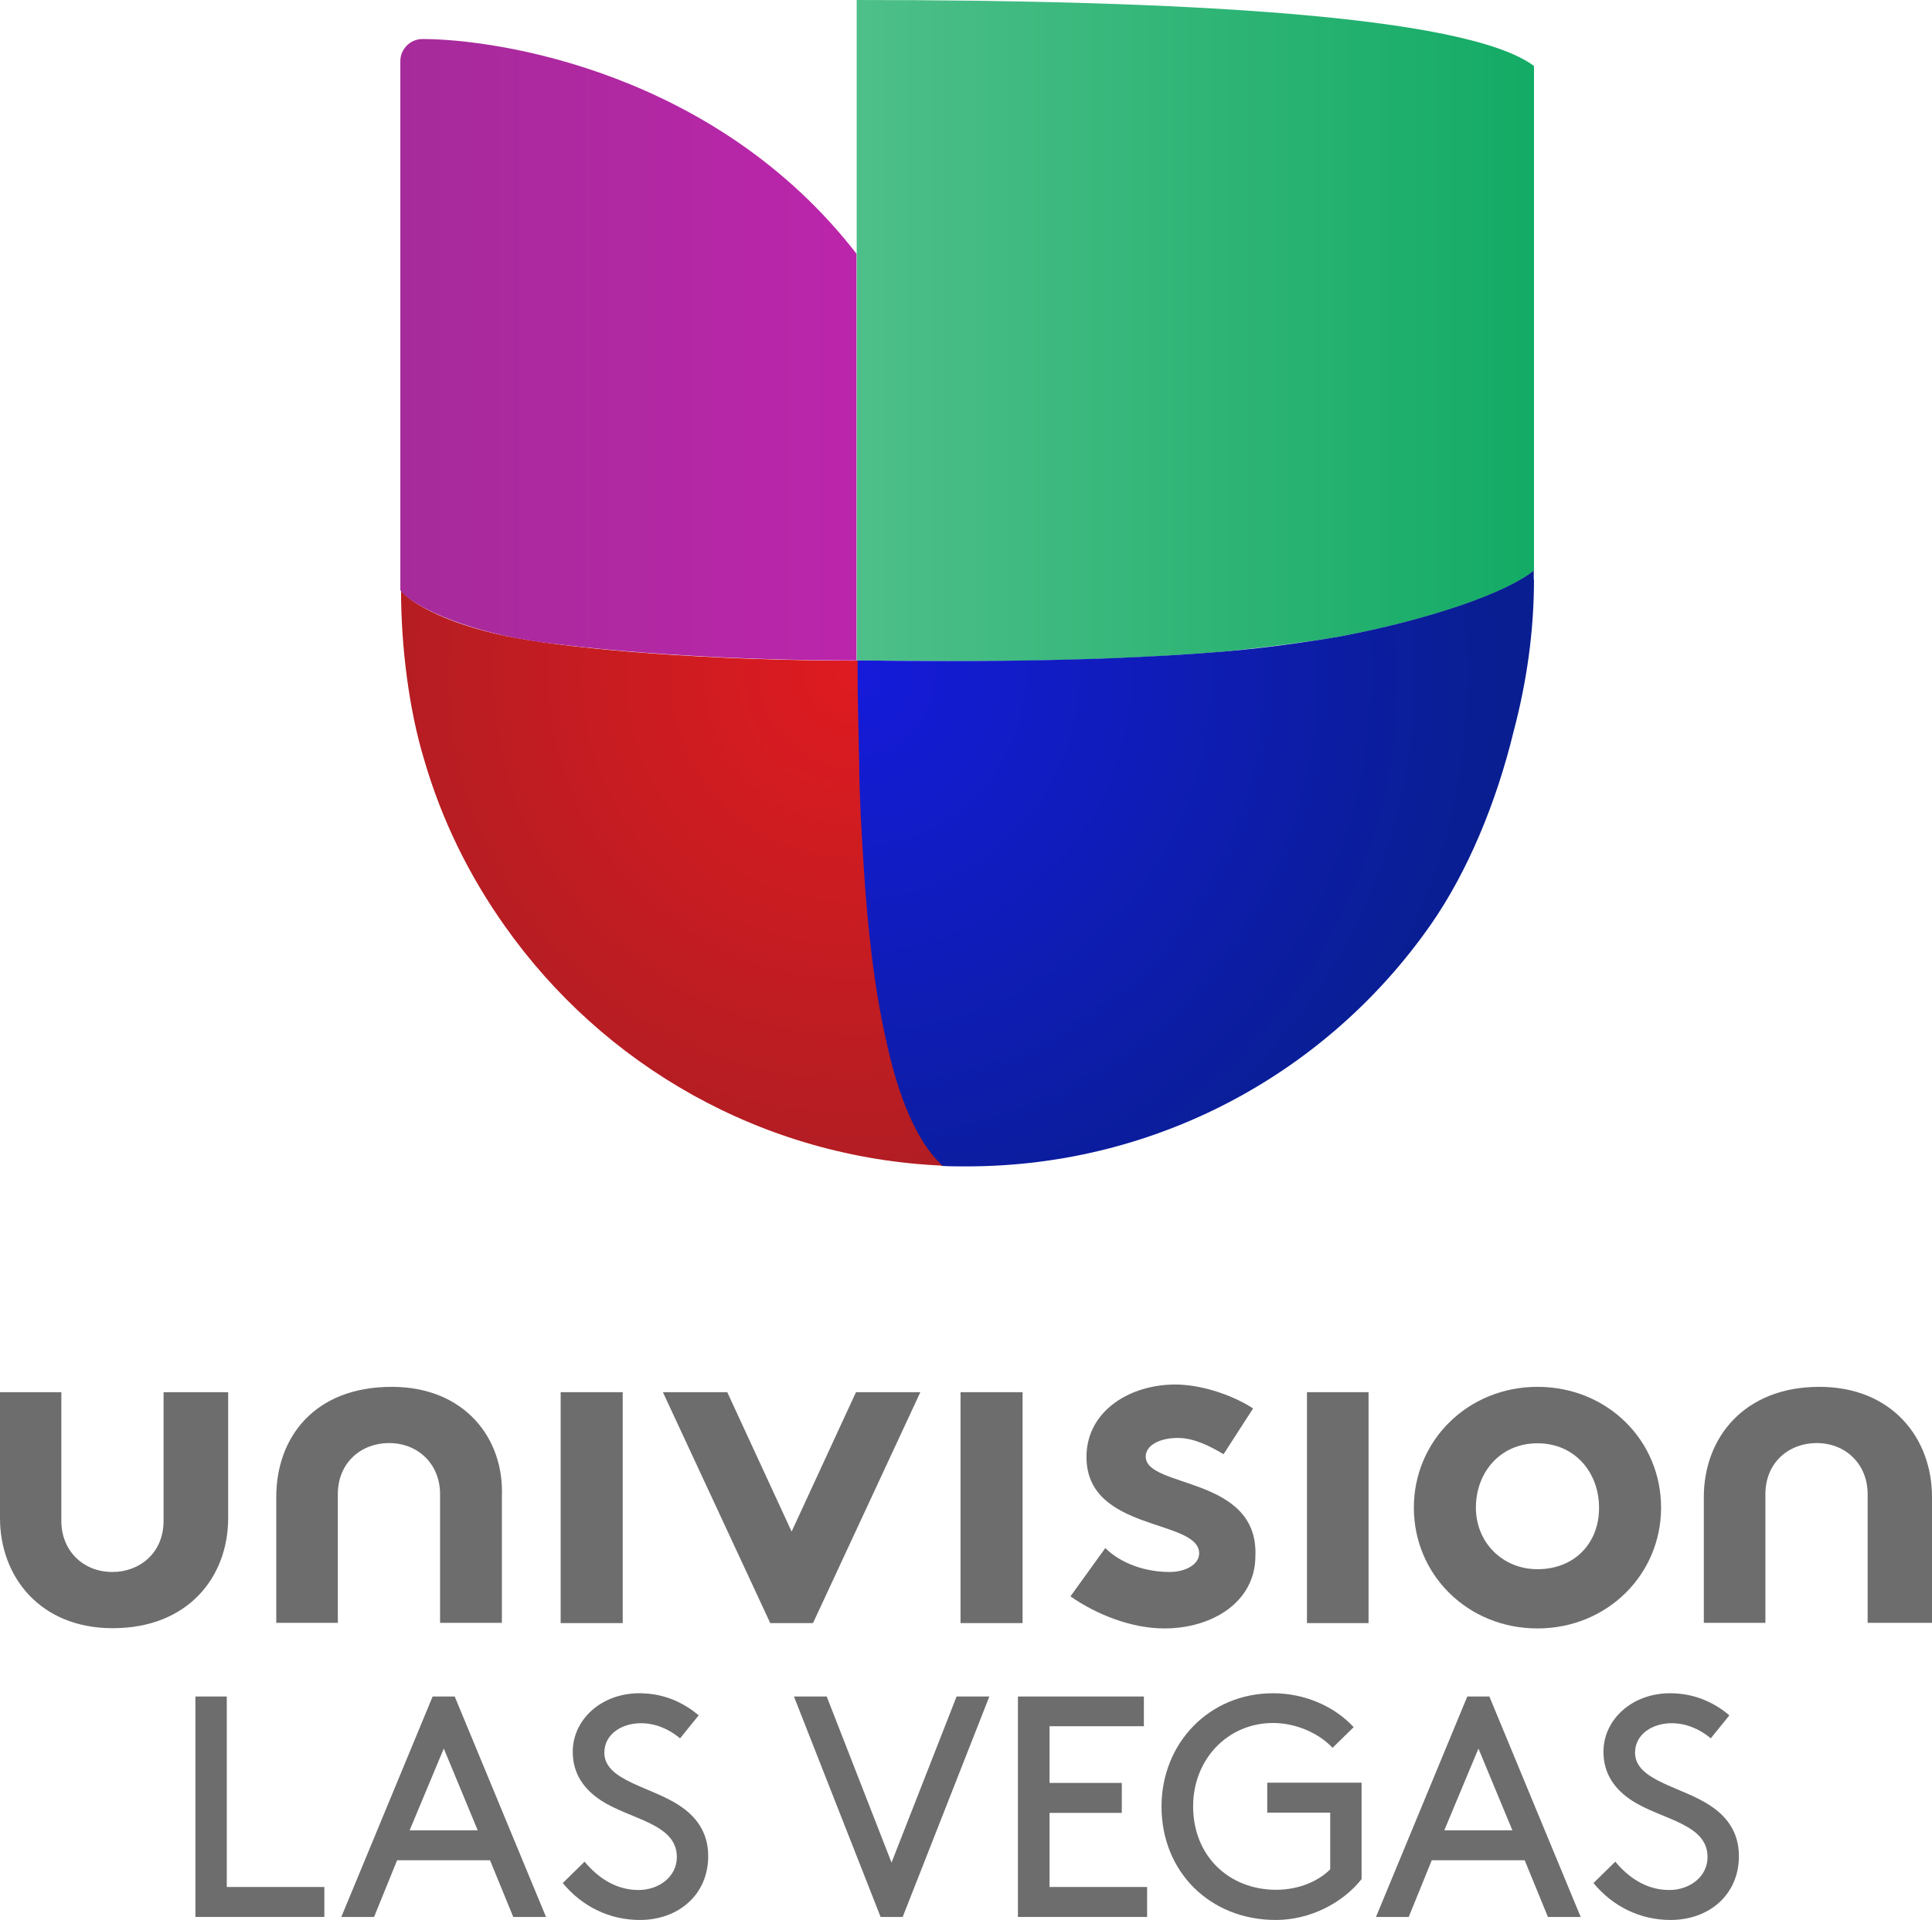 <?xml version="1.0" encoding="utf-8"?>
<!-- Generator: Adobe Illustrator 27.3.1, SVG Export Plug-In . SVG Version: 6.00 Build 0)  -->
<svg version="1.1"
	 id="Layer_1_1_" xmlns:rdf="http://www.w3.org/1999/02/22-rdf-syntax-ns#" xmlns:dc="http://purl.org/dc/elements/1.1/" xmlns:cc="http://creativecommons.org/ns#"
	 xmlns="http://www.w3.org/2000/svg" xmlns:xlink="http://www.w3.org/1999/xlink" x="0px" y="0px" viewBox="0 0 831.5 826.5"
	 style="enable-background:new 0 0 831.5 826.5;" xml:space="preserve">
<style type="text/css">
	.st0{fill:#6D6D6D;}
	.st1{fill:url(#SVGID_1_);}
	.st2{fill:url(#SVGID_00000124861482134759452470000012861492057034930853_);}
	.st3{fill:url(#SVGID_00000004512320106181414680000006847027758696250800_);}
	.st4{fill:url(#SVGID_00000040534614925562866650000008995081562014384821_);}
</style>
<g>
	<path class="st0" d="M70.4,654.7c0,13.8-10.3,22-22,22c-12.7,0-22-9.2-22-22v-55.4H0v54.2c0,25.3,17.3,47.4,48.5,47.4
		c32.4,0,49.7-22,49.7-47.4v-54.2H70.4V654.7z"/>
	<path class="st0" d="M168.6,597c-33.5,0-49.7,22-49.7,47.4v54.2h26.5v-55.4c0-13.8,10.3-22,22-22c12.7,0,22,9.2,22,22v55.4H216
		v-54.2C217.1,619,199.8,597,168.6,597z"/>
	<polygon class="st0" points="268,698.7 268,599.3 241.3,599.3 241.3,613.1 241.3,698.7 	"/>
	<polygon class="st0" points="340.7,659.3 313,599.3 285.3,599.3 331.5,698.7 349.9,698.7 396.1,599.3 368.4,599.3 	"/>
	<polygon class="st0" points="440.1,698.7 440.1,599.3 413.4,599.3 413.4,613.1 413.4,698.7 	"/>
	<path class="st0" d="M493.1,627c0-4.7,5.8-8,13.8-8c7,0,13.8,3.5,19.7,7l12.7-19.7c-7-4.7-20.8-10.3-33.5-10.3
		c-19.7,0-38.2,11.5-38.2,31.2c0,32.4,48.5,26.5,48.5,41.5c0,4.7-5.8,8-12.7,8c-10.3,0-20.8-3.5-27.7-10.3l-15,20.8
		c11.5,8,26.5,13.8,40.4,13.8c20.8,0,39.2-11.5,39.2-31.2C541.7,635.2,493.1,640.8,493.1,627L493.1,627z"/>
	<polygon class="st0" points="589,698.7 589,599.3 562.5,599.3 562.5,613.1 562.5,698.7 	"/>
	<path class="st0" d="M661.7,597c-30,0-53.2,23.2-53.2,52c0,28.9,23.2,52,53.2,52c30,0,53.2-23.2,53.2-52
		C714.9,620.1,691.8,597,661.7,597z M661.7,675.5c-15,0-26.5-11.5-26.5-26.5c0-15,10.3-27.7,26.5-27.7s26.5,12.7,26.5,27.7
		C688.3,664,677.9,675.5,661.7,675.5z"/>
	<path class="st0" d="M783,597c-32.4,0-49.7,22-49.7,47.4v54.2h26.5v-55.4c0-13.8,10.3-22,22-22c12.7,0,22,9.2,22,22v55.4h27.7
		v-54.2C831.5,619,814.2,597,783,597L783,597z"/>
	
		<linearGradient id="SVGID_1_" gradientUnits="userSpaceOnUse" x1="-46.292" y1="695.251" x2="99.058" y2="695.251" gradientTransform="matrix(2.006 0 0 2.006 461.57 -1252.064)">
		<stop  offset="0" style="stop-color:#4EBF89"/>
		<stop  offset="1" style="stop-color:#13AB65"/>
	</linearGradient>
	<path class="st1" d="M368.7,0v284.3c14,0,93.2,2,160.1-4c16.8-1.8,33.4-3.8,49-6.5c38.5-7.3,71-18.8,82.4-28.2V28.4
		C630.9,6.5,507.3,0,368.7,0L368.7,0z"/>
	
		<radialGradient id="SVGID_00000170986173004577289550000014639490261978789042_" cx="-47.007" cy="768.902" r="140.261" gradientTransform="matrix(2.006 0 0 2.006 461.57 -1252.064)" gradientUnits="userSpaceOnUse">
		<stop  offset="0" style="stop-color:#151BDA"/>
		<stop  offset="1" style="stop-color:#091E90"/>
	</radialGradient>
	<path style="fill:url(#SVGID_00000170986173004577289550000014639490261978789042_);" d="M660.1,249.3v-3.7
		c-11.3,9.3-43.7,20.8-82.4,28.2c-15.7,2.7-32.2,5-49,6.5c-66.9,5.8-146.1,4-160.1,4v4.8c0,11.3,0.2,21,0.5,32c0,3,0.2,5.8,0.2,9
		c0.5,13.8,0.8,27.5,1.8,40.9c1.8,28.2,5,54.4,9.7,76.4c5.5,24.7,13.2,43.7,24,54l0.5,0.5c3.3,0.2,7,0.2,10.7,0.2
		c82.7,0,155.8-41,199.8-104.1c15.8-22.7,28.2-52.4,35.7-83.4c5.5-20.8,8.7-42.7,8.7-65L660.1,249.3z"/>
	
		<radialGradient id="SVGID_00000150063426193962374840000014435111348049602691_" cx="-47.007" cy="768.902" r="140.261" gradientTransform="matrix(2.006 0 0 2.006 461.57 -1252.064)" gradientUnits="userSpaceOnUse">
		<stop  offset="0" style="stop-color:#DE1B20"/>
		<stop  offset="1" style="stop-color:#A31E24"/>
	</radialGradient>
	<path style="fill:url(#SVGID_00000150063426193962374840000014435111348049602691_);" d="M405.3,501.5c-10.8-10.2-18.7-29.2-24-54
		c-5-22-8-48.4-9.7-76.4c-0.8-13.3-1.7-27-1.8-40.9c0-3.2-0.2-6.2-0.2-9c-0.2-10.8-0.5-20.7-0.5-32v-4.8
		c-64.2,0-119.9-4.8-146.6-9.7c-28.2-5-46.7-15.3-49.9-20.7c0,24,3.3,51.2,10,73.2c7.5,25.8,19.3,49.7,34.5,71.2
		c42.2,60,110.9,100.1,189,103.4C405.4,501.6,405.3,501.6,405.3,501.5z"/>
	
		<linearGradient id="SVGID_00000112631545021823889230000001234206293960417924_" gradientUnits="userSpaceOnUse" x1="-144.245" y1="699.37" x2="-46.375" y2="699.37" gradientTransform="matrix(2.006 0 0 2.006 461.57 -1252.064)">
		<stop  offset="0" style="stop-color:#A62B9A"/>
		<stop  offset="1" style="stop-color:#BB25AB"/>
	</linearGradient>
	<path style="fill:url(#SVGID_00000112631545021823889230000001234206293960417924_);" d="M181.8,16.8c-5.2,0-9.5,4.3-9.5,9.5V254
		c3.2,5.2,21.8,15.3,49.9,20.7c4.3,0.7,9.3,1.7,15.2,2.3c29.7,3.8,77.5,7.3,131.2,7.3V109.2C307.9,30.9,214,16.8,181.8,16.8
		L181.8,16.8z"/>
	<polygon class="st0" points="97.6,812.3 139.6,812.3 139.6,825.2 84.1,825.2 84.1,730.3 97.6,730.3 	"/>
	<path class="st0" d="M210.9,800.8h-40l-9.9,24.4h-14.1l39.3-94.9h9.5l39.3,94.9h-14.1L210.9,800.8z M176.3,787.9h29.3l-14.6-35.2
		L176.3,787.9z"/>
	<path class="st0" d="M251.6,801.4c5.6,6.8,13.4,12.2,23.2,12.2c8.8,0,16.5-5.7,16.5-14.2c0-14.5-20.1-16.1-32.7-24.4
		c-6.8-4.5-12.1-11-12.1-20.9c0-13.8,12.2-25.2,28.7-25.2c12.1,0,20.5,5.3,25.5,9.5l-8,9.9c-5.2-4.3-11-6.5-16.9-6.5
		c-7.9,0-15.7,4.5-15.7,12.7c0,12.1,20.2,14.6,32.4,22.8c6.4,4.2,12.3,10.8,12.3,21.7c0,16.7-12.9,27.5-29.4,27.5
		c-13,0-24.8-5.7-33.2-15.9L251.6,801.4z"/>
	<polygon class="st0" points="388.5,825.2 379,825.2 341.7,730.3 355.8,730.3 383.7,801.8 411.7,730.3 425.8,730.3 	"/>
	<polygon class="st0" points="482.8,767.5 482.8,780.4 451.7,780.4 451.7,812.3 493.7,812.3 493.7,825.2 438.1,825.2 438.1,730.3 
		492.3,730.3 492.3,743.1 451.7,743.1 451.7,767.5 	"/>
	<path class="st0" d="M586,808.9c-8.1,10.3-22.2,17.6-36.9,17.6c-28.3,0-49.2-20.7-49.2-48.8c0-27.4,20.6-48.8,48-48.8
		c13.6,0,26.4,5.6,34.7,14.6l-9.1,8.9c-5.6-6.1-15.5-10.7-25.6-10.7c-19.4,0-34.4,15.5-34.4,35.9c0,21.4,15.5,35.9,35.7,35.9
		c10,0,18.3-3.8,23.3-8.8v-24.4h-27.1v-12.9H586V808.9z"/>
	<path class="st0" d="M656.2,800.8h-40l-9.9,24.4h-14.1l39.3-94.9h9.5l39.3,94.9h-14.1L656.2,800.8z M621.6,787.9h29.3l-14.6-35.2
		L621.6,787.9z"/>
	<path class="st0" d="M695.2,801.4c5.6,6.8,13.4,12.2,23.2,12.2c8.8,0,16.5-5.7,16.5-14.2c0-14.5-20.1-16.1-32.7-24.4
		c-6.8-4.5-12.1-11-12.1-20.9c0-13.8,12.2-25.2,28.7-25.2c12.1,0,20.5,5.3,25.5,9.5l-8,9.9c-5.2-4.3-11-6.5-16.9-6.5
		c-7.9,0-15.7,4.5-15.7,12.7c0,12.1,20.2,14.6,32.4,22.8c6.4,4.2,12.3,10.8,12.3,21.7c0,16.7-12.9,27.5-29.4,27.5
		c-13,0-24.8-5.7-33.2-15.9L695.2,801.4z"/>
</g>
</svg>
